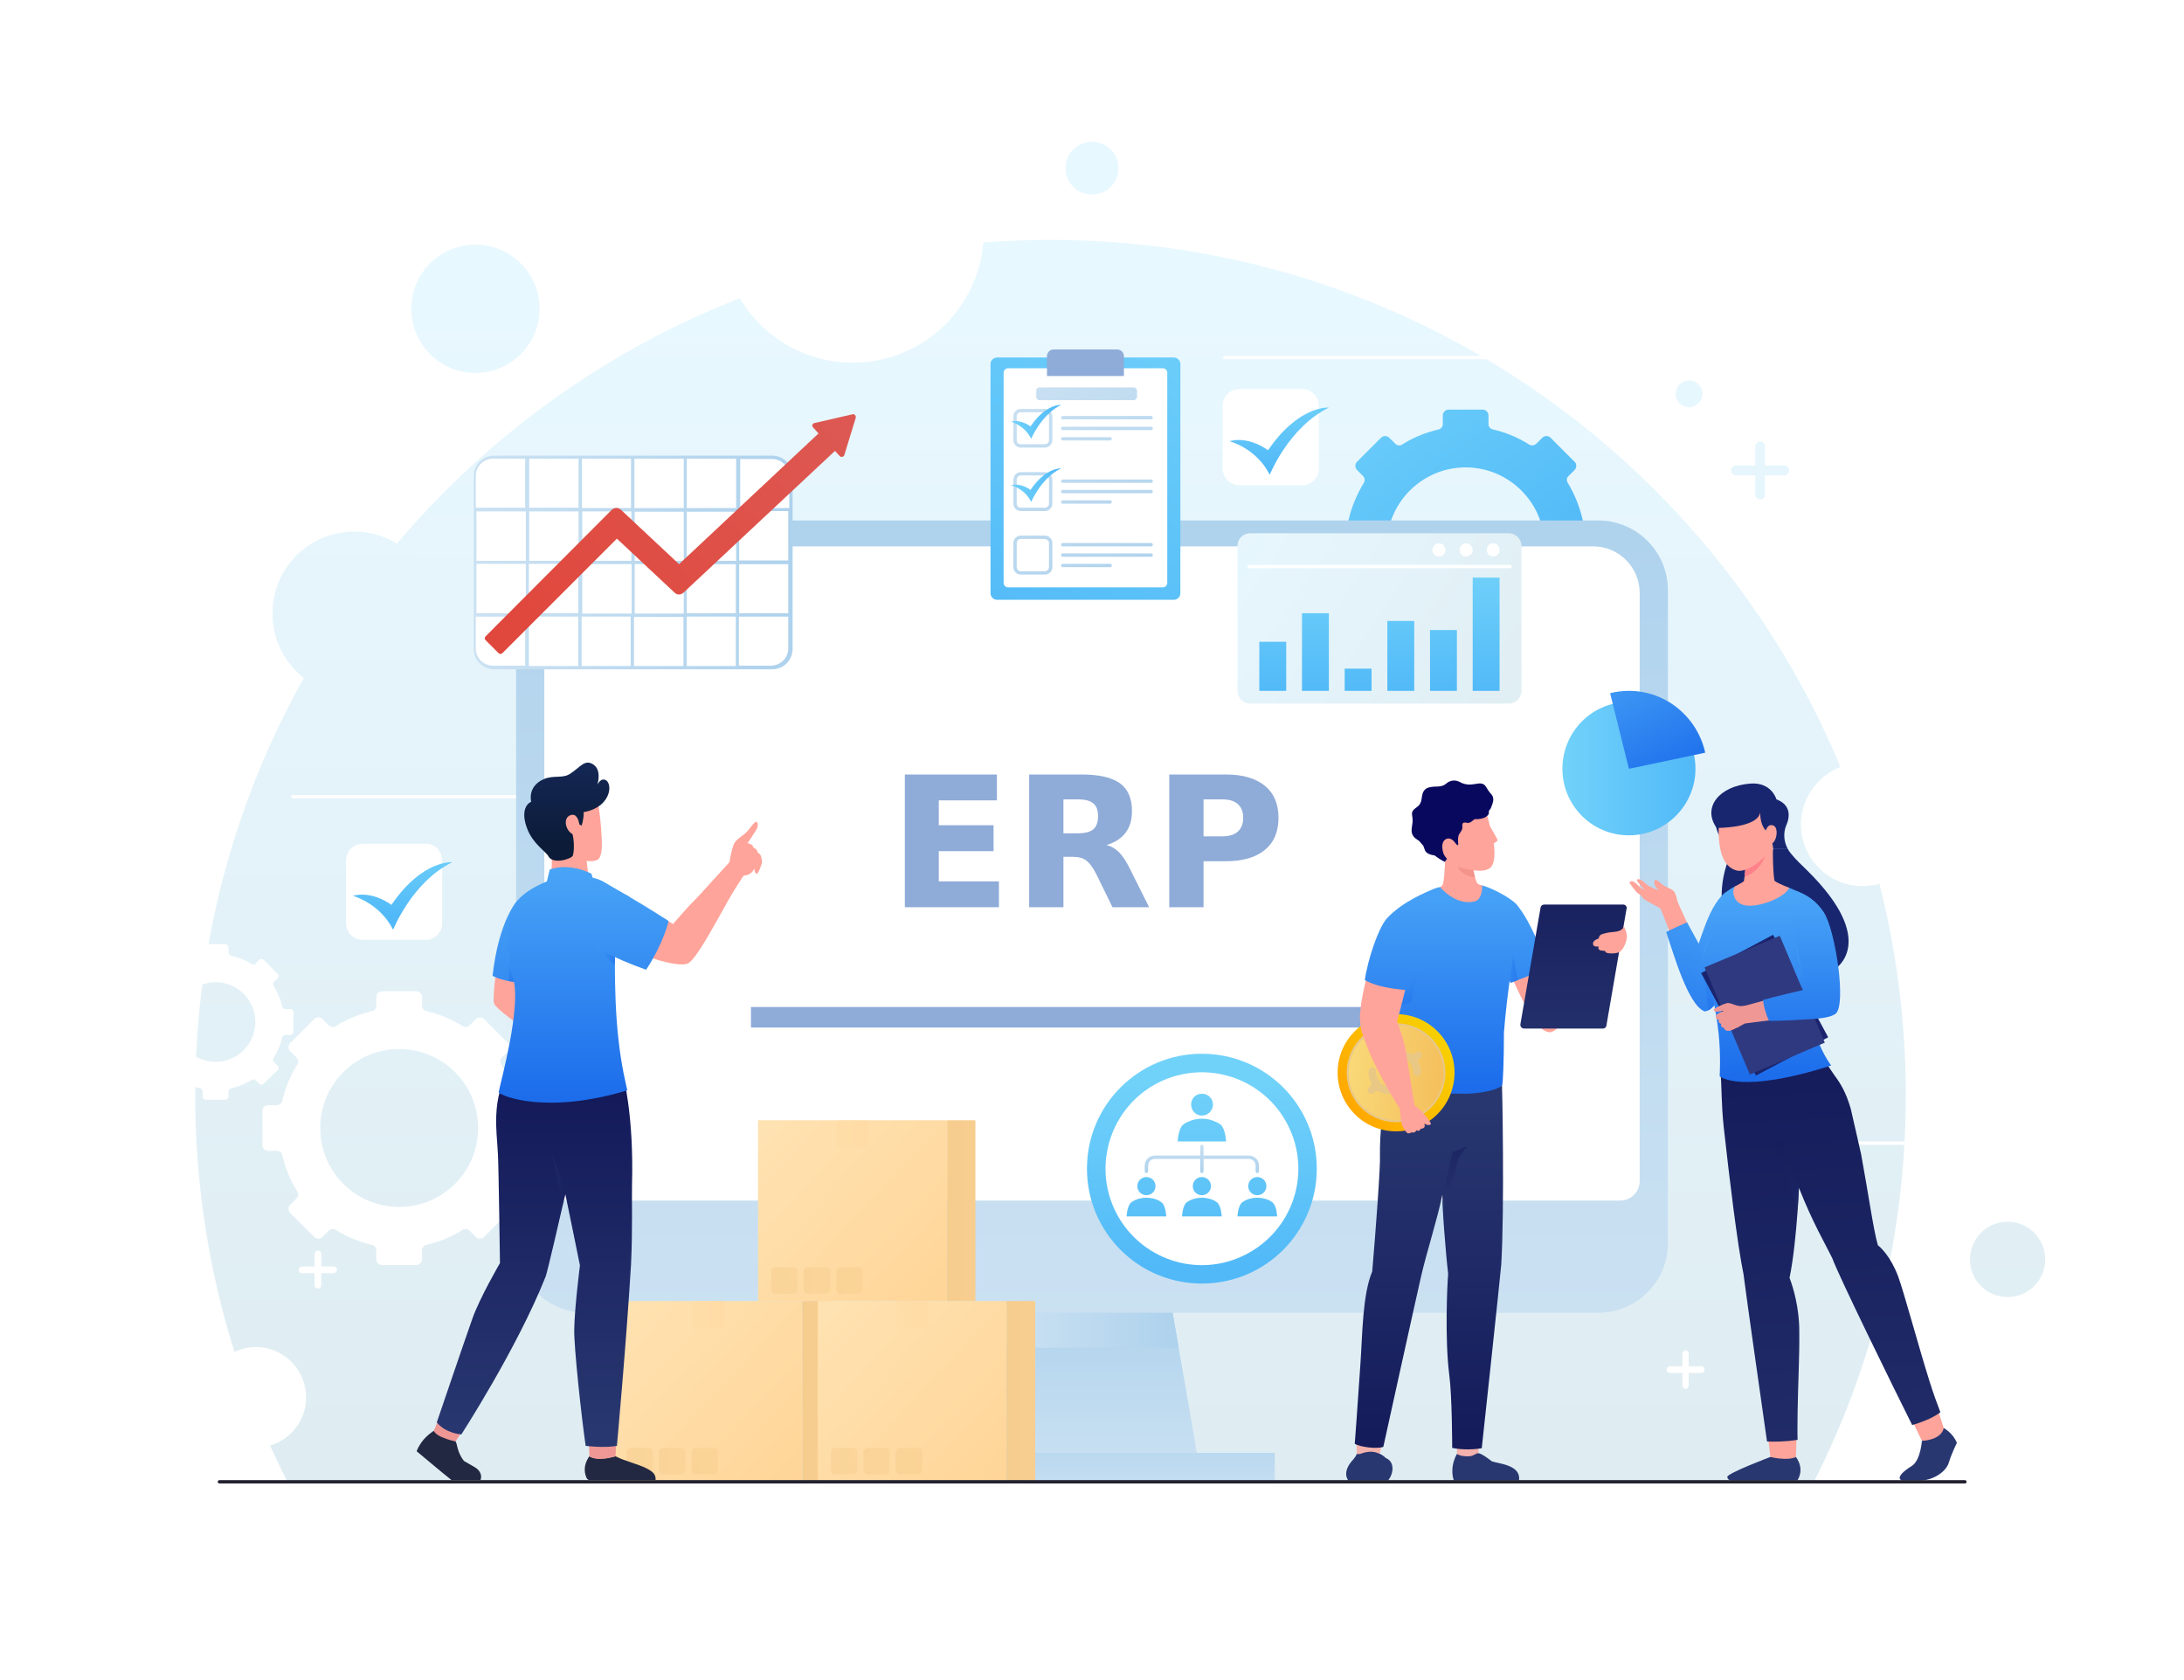<svg version="1.2" xmlns="http://www.w3.org/2000/svg" viewBox="0 0 650 500" width="650" height="500"><defs><linearGradient id="P" gradientUnits="userSpaceOnUse"/><linearGradient id="g1" x2="1" href="#P" gradientTransform="matrix(0,-350.707,483.246,0,312.667,435.722)"><stop stop-color="#dfedf2"/><stop offset="1" stop-color="#e8f8ff"/></linearGradient><linearGradient id="g2" x2="1" href="#P" gradientTransform="matrix(0,-350.707,350.707,0,141.465,435.722)"><stop stop-color="#dfedf2"/><stop offset="1" stop-color="#e8f8ff"/></linearGradient><linearGradient id="g3" x2="1" href="#P" gradientTransform="matrix(0,-350.707,350.707,0,502.692,435.722)"><stop stop-color="#dfedf2"/><stop offset="1" stop-color="#e8f8ff"/></linearGradient><linearGradient id="g4" x2="1" href="#P" gradientTransform="matrix(0,-350.706,350.706,0,325,435.72)"><stop stop-color="#dfedf2"/><stop offset="1" stop-color="#e8f8ff"/></linearGradient><linearGradient id="g5" x2="1" href="#P" gradientTransform="matrix(0,-350.708,350.708,0,597.465,435.722)"><stop stop-color="#dfedf2"/><stop offset="1" stop-color="#e8f8ff"/></linearGradient><linearGradient id="g6" x2="1" href="#P" gradientTransform="matrix(0,-350.707,350.707,0,105.406,435.722)"><stop stop-color="#dfedf2"/><stop offset="1" stop-color="#e8f8ff"/></linearGradient><linearGradient id="g7" x2="1" href="#P" gradientTransform="matrix(0,-350.707,350.707,0,523.851,435.721)"><stop stop-color="#dfedf2"/><stop offset="1" stop-color="#e8f8ff"/></linearGradient><linearGradient id="g8" x2="1" href="#P" gradientTransform="matrix(56.667,76,-75.995,56.663,393.037,104.689)"><stop stop-color="#71d2f9"/><stop offset="1" stop-color="#51b9f8"/></linearGradient><linearGradient id="g9" x2="1" href="#P" gradientTransform="matrix(0,-251.405,365.545,0,325,393.608)"><stop stop-color="#cbe1f2"/><stop offset="1" stop-color="#aed2ed"/></linearGradient><linearGradient id="g10" x2="1" href="#P" gradientTransform="matrix(0,-54.995,71.512,0,324.999,440.061)"><stop stop-color="#cbe1f2"/><stop offset="1" stop-color="#aed2ed"/></linearGradient><linearGradient id="g11" x2="1" href="#P" gradientTransform="matrix(51.68,0,0,10.44,299.159,395.917)"><stop stop-color="#cbe1f2"/><stop offset="1" stop-color="#aed2ed"/></linearGradient><linearGradient id="g12" x2="1" href="#P" gradientTransform="matrix(0,-24.723,313.708,0,325,447.139)"><stop stop-color="#cbe1f2"/><stop offset="1" stop-color="#aed2ed"/></linearGradient><linearGradient id="g13" x2="1" href="#P" gradientTransform="matrix(94.97,0,0,63.647,140.965,167.388)"><stop stop-color="#cbe1f2"/><stop offset="1" stop-color="#aed2ed"/></linearGradient><linearGradient id="g14" x2="1" href="#P" gradientTransform="matrix(-85.245,77.87,-21.375,-23.399,249.14,114.015)"><stop stop-color="#dd5954"/><stop offset="1" stop-color="#e0483d"/></linearGradient><linearGradient id="g15" x2="1" href="#P" gradientTransform="matrix(0,56.171,-56.171,0,357.709,320.888)"><stop stop-color="#71d2f9"/><stop offset="1" stop-color="#51b9f8"/></linearGradient><linearGradient id="g16" x2="1" href="#P" gradientTransform="matrix(0,56.17,-56.17,0,357.709,320.889)"><stop stop-color="#71d2f9"/><stop offset="1" stop-color="#51b9f8"/></linearGradient><linearGradient id="g17" x2="1" href="#P" gradientTransform="matrix(0,56.17,-119.318,0,357.709,320.889)"><stop stop-color="#71d2f9"/><stop offset="1" stop-color="#51b9f8"/></linearGradient><linearGradient id="g18" x2="1" href="#P" gradientTransform="matrix(0,56.171,-56.171,0,341.209,320.888)"><stop stop-color="#71d2f9"/><stop offset="1" stop-color="#51b9f8"/></linearGradient><linearGradient id="g19" x2="1" href="#P" gradientTransform="matrix(0,56.17,-119.292,0,341.209,320.889)"><stop stop-color="#71d2f9"/><stop offset="1" stop-color="#51b9f8"/></linearGradient><linearGradient id="g20" x2="1" href="#P" gradientTransform="matrix(0,56.171,-56.171,0,357.709,320.888)"><stop stop-color="#71d2f9"/><stop offset="1" stop-color="#51b9f8"/></linearGradient><linearGradient id="g21" x2="1" href="#P" gradientTransform="matrix(0,56.17,-119.292,0,357.709,320.889)"><stop stop-color="#71d2f9"/><stop offset="1" stop-color="#51b9f8"/></linearGradient><linearGradient id="g22" x2="1" href="#P" gradientTransform="matrix(0,56.171,-56.171,0,374.209,320.888)"><stop stop-color="#71d2f9"/><stop offset="1" stop-color="#51b9f8"/></linearGradient><linearGradient id="g23" x2="1" href="#P" gradientTransform="matrix(0,56.17,-119.292,0,374.209,320.889)"><stop stop-color="#71d2f9"/><stop offset="1" stop-color="#51b9f8"/></linearGradient><linearGradient id="g24" x2="1" href="#P" gradientTransform="matrix(0,8.594,-34.718,0,357.709,340.138)"><stop stop-color="#cbe1f2"/><stop offset="1" stop-color="#aed2ed"/></linearGradient><linearGradient id="g25" x2="1" href="#P" gradientTransform="matrix(-14.614,-217.795,108.152,-7.257,554.51,516.575)"><stop stop-color="#283770"/><stop offset="1" stop-color="#141a5a"/></linearGradient><linearGradient id="g26" x2="1" href="#P" gradientTransform="matrix(-2.658,-39.612,12.951,-0.869,533.447,376.673)"><stop stop-color="#283770"/><stop offset="1" stop-color="#141a5a"/></linearGradient><linearGradient id="g27" x2="1" href="#P" gradientTransform="matrix(0,54.237,-21.811,0,510.647,266.86)"><stop stop-color="#49a5f7"/><stop offset="1" stop-color="#1c6ceb"/></linearGradient><linearGradient id="g28" x2="1" href="#P" gradientTransform="matrix(-19.829,50.484,-42.844,-16.828,510.832,265.696)"><stop stop-color="#49a5f7"/><stop offset="1" stop-color="#1c6ceb"/></linearGradient><linearGradient id="g29" x2="1" href="#P" gradientTransform="matrix(0,20.75,-7.787,0,510.5,279.524)"><stop stop-color="#49a5f7"/><stop offset="1" stop-color="#1c6ceb"/></linearGradient><linearGradient id="g30" x2="1" href="#P" gradientTransform="matrix(0,54.481,-35.181,0,526.13,266.328)"><stop stop-color="#49a5f7"/><stop offset="1" stop-color="#1c6ceb"/></linearGradient><linearGradient id="g31" x2="1" href="#P" gradientTransform="matrix(0,20.614,-5.894,0,536.924,281.384)"><stop stop-color="#49a5f7"/><stop offset="1" stop-color="#1c6ceb"/></linearGradient><linearGradient id="g32" x2="1" href="#P" gradientTransform="matrix(0,49.846,-29.469,0,536.178,266.146)"><stop stop-color="#49a5f7"/><stop offset="1" stop-color="#1c6ceb"/></linearGradient><linearGradient id="g33" x2="1" href="#P" gradientTransform="matrix(0,103.295,-41.726,0,425.244,329.908)"><stop stop-color="#283770"/><stop offset="1" stop-color="#141a5a"/></linearGradient><linearGradient id="g34" x2="1" href="#P" gradientTransform="matrix(-0.534,-16.374,6.655,-0.217,433.29,358.736)"><stop stop-color="#283770"/><stop offset="1" stop-color="#141a5a"/></linearGradient><linearGradient id="g35" x2="1" href="#P" gradientTransform="matrix(0,61.463,-42.115,0,452.764,262.056)"><stop stop-color="#49a5f7"/><stop offset="1" stop-color="#1c6ceb"/></linearGradient><linearGradient id="g36" x2="1" href="#P" gradientTransform="matrix(6.62,0,0,7.99,445.119,288.47)"><stop stop-color="#49a5f7"/><stop offset="1" stop-color="#1c6ceb"/></linearGradient><linearGradient id="g37" x2="1" href="#P" gradientTransform="matrix(0,61.458,-38.172,0,432.933,262.06)"><stop stop-color="#49a5f7"/><stop offset="1" stop-color="#1c6ceb"/></linearGradient><linearGradient id="g38" x2="1" href="#P" gradientTransform="matrix(7.029,13.832,-19.847,10.086,414.109,285.773)"><stop stop-color="#49a5f7"/><stop offset="1" stop-color="#1c6ceb"/></linearGradient><linearGradient id="g39" x2="1" href="#P" gradientTransform="matrix(-26.127,19.876,-19.876,-26.127,428.647,309.245)"><stop stop-color="#f7cf00"/><stop offset="1" stop-color="#ffa900"/></linearGradient><linearGradient id="g40" x2="1" href="#P" gradientTransform="matrix(40.439,5.494,-5.494,40.44,393.569,316.264)"><stop stop-color="#fae080"/><stop offset="1" stop-color="#f4bb58"/></linearGradient><linearGradient id="g41" x2="1" href="#P" gradientTransform="matrix(0,61.458,-40.017,0,415.826,262.06)"><stop stop-color="#49a5f7"/><stop offset="1" stop-color="#1c6ceb"/></linearGradient><linearGradient id="g42" x2="1" href="#P" gradientTransform="matrix(0,-78.034,66.904,0,468.326,326.57)"><stop stop-color="#283770"/><stop offset="1" stop-color="#141a5a"/></linearGradient><linearGradient id="g43" x2="1" href="#P" gradientTransform="matrix(39.635,0,0,39.635,464.971,228.76)"><stop stop-color="#71d2f9"/><stop offset="1" stop-color="#51b9f8"/></linearGradient><linearGradient id="g44" x2="1" href="#P" gradientTransform="matrix(20.667,40.667,-32.952,16.746,479.485,192.762)"><stop stop-color="#49a5f7"/><stop offset="1" stop-color="#1c6ceb"/></linearGradient><linearGradient id="g45" x2="1" href="#P" gradientTransform="matrix(0,21.054,-31.118,0,119.793,251.389)"><stop stop-color="#71d2f9"/><stop offset="1" stop-color="#51b9f8"/></linearGradient><linearGradient id="g46" x2="1" href="#P" gradientTransform="matrix(0,22.509,-33.269,0,380.671,117.43)"><stop stop-color="#71d2f9"/><stop offset="1" stop-color="#51b9f8"/></linearGradient><linearGradient id="g47" x2="1" href="#P" gradientTransform="matrix(-66.271,116.221,-108.632,-61.943,359.352,78.773)"><stop stop-color="#71d2f9"/><stop offset="1" stop-color="#51b9f8"/></linearGradient><linearGradient id="g48" x2="1" href="#P" gradientTransform="matrix(41.875,58,-57.999,41.874,298.617,115.309)"><stop stop-color="#cbe1f2"/><stop offset="1" stop-color="#aed2ed"/></linearGradient><linearGradient id="g49" x2="1" href="#P" gradientTransform="matrix(41.875,58,-78.972,57.016,314.591,103.776)"><stop stop-color="#cbe1f2"/><stop offset="1" stop-color="#aed2ed"/></linearGradient><linearGradient id="g50" x2="1" href="#P" gradientTransform="matrix(41.875,58,-78.973,57.017,313.113,104.844)"><stop stop-color="#cbe1f2"/><stop offset="1" stop-color="#aed2ed"/></linearGradient><linearGradient id="g51" x2="1" href="#P" gradientTransform="matrix(41.875,58,-77.929,56.264,307.635,108.799)"><stop stop-color="#cbe1f2"/><stop offset="1" stop-color="#aed2ed"/></linearGradient><linearGradient id="g52" x2="1" href="#P" gradientTransform="matrix(41.875,58,-57.998,41.874,289.661,121.776)"><stop stop-color="#cbe1f2"/><stop offset="1" stop-color="#aed2ed"/></linearGradient><linearGradient id="g53" x2="1" href="#P" gradientTransform="matrix(41.875,58,-78.973,57.017,305.635,110.243)"><stop stop-color="#cbe1f2"/><stop offset="1" stop-color="#aed2ed"/></linearGradient><linearGradient id="g54" x2="1" href="#P" gradientTransform="matrix(41.875,58,-78.973,57.017,304.156,111.31)"><stop stop-color="#cbe1f2"/><stop offset="1" stop-color="#aed2ed"/></linearGradient><linearGradient id="g55" x2="1" href="#P" gradientTransform="matrix(41.875,58,-77.929,56.264,298.679,115.265)"><stop stop-color="#cbe1f2"/><stop offset="1" stop-color="#aed2ed"/></linearGradient><linearGradient id="g56" x2="1" href="#P" gradientTransform="matrix(41.875,58,-57.999,41.874,280.704,128.242)"><stop stop-color="#cbe1f2"/><stop offset="1" stop-color="#aed2ed"/></linearGradient><linearGradient id="g57" x2="1" href="#P" gradientTransform="matrix(41.875,58,-78.973,57.017,296.678,116.709)"><stop stop-color="#cbe1f2"/><stop offset="1" stop-color="#aed2ed"/></linearGradient><linearGradient id="g58" x2="1" href="#P" gradientTransform="matrix(41.875,58,-78.972,57.016,295.2,117.777)"><stop stop-color="#cbe1f2"/><stop offset="1" stop-color="#aed2ed"/></linearGradient><linearGradient id="g59" x2="1" href="#P" gradientTransform="matrix(41.875,58,-77.928,56.262,289.722,121.731)"><stop stop-color="#cbe1f2"/><stop offset="1" stop-color="#aed2ed"/></linearGradient><linearGradient id="g60" x2="1" href="#P" gradientTransform="matrix(41.875,58,-75.282,54.352,313.989,104.211)"><stop stop-color="#cbe1f2"/><stop offset="1" stop-color="#aed2ed"/></linearGradient><linearGradient id="g61" x2="1" href="#P" gradientTransform="matrix(14.875,0,0,10.065,300.914,125.536)"><stop stop-color="#71d2f9"/><stop offset="1" stop-color="#51b9f8"/></linearGradient><linearGradient id="g62" x2="1" href="#P" gradientTransform="matrix(14.875,0,0,10.065,300.914,144.408)"><stop stop-color="#71d2f9"/><stop offset="1" stop-color="#51b9f8"/></linearGradient><linearGradient id="g63" x2="1" href="#P" gradientTransform="matrix(57.514,54.08,-54.008,57.437,185.374,390.248)"><stop stop-color="#ffe2b1"/><stop offset="1" stop-color="#ffd496"/></linearGradient><linearGradient id="g64" x2="1" href="#P" gradientTransform="matrix(53.003,0,0,338.621,216.721,414.098)"><stop stop-color="#eec787"/><stop offset="1" stop-color="#ffd496"/></linearGradient><linearGradient id="g65" x2="1" href="#P" gradientTransform="matrix(59.412,0,0,51.277,181.22,391.263)"><stop stop-color="#ffe2b1"/><stop offset="1" stop-color="#ffd496"/></linearGradient><linearGradient id="g66" x2="1" href="#P" gradientTransform="matrix(49.623,0,0,49.623,165.752,434.852)"><stop stop-color="#eec787"/><stop offset="1" stop-color="#ffd496"/></linearGradient><linearGradient id="g67" x2="1" href="#P" gradientTransform="matrix(49.622,0,0,49.622,175.439,434.852)"><stop stop-color="#eec787"/><stop offset="1" stop-color="#ffd496"/></linearGradient><linearGradient id="g68" x2="1" href="#P" gradientTransform="matrix(49.623,0,0,49.623,185.125,434.852)"><stop stop-color="#eec787"/><stop offset="1" stop-color="#ffd496"/></linearGradient><linearGradient id="g69" x2="1" href="#P" gradientTransform="matrix(57.514,54.08,-54.008,57.437,228.39,336.429)"><stop stop-color="#ffe2b1"/><stop offset="1" stop-color="#ffd496"/></linearGradient><linearGradient id="g70" x2="1" href="#P" gradientTransform="matrix(53.003,0,0,338.625,259.737,360.278)"><stop stop-color="#eec787"/><stop offset="1" stop-color="#ffd496"/></linearGradient><linearGradient id="g71" x2="1" href="#P" gradientTransform="matrix(59.412,0,0,51.277,224.236,337.444)"><stop stop-color="#ffe2b1"/><stop offset="1" stop-color="#ffd496"/></linearGradient><linearGradient id="g72" x2="1" href="#P" gradientTransform="matrix(49.622,0,0,49.622,208.768,381.033)"><stop stop-color="#eec787"/><stop offset="1" stop-color="#ffd496"/></linearGradient><linearGradient id="g73" x2="1" href="#P" gradientTransform="matrix(49.623,0,0,49.623,218.455,381.033)"><stop stop-color="#eec787"/><stop offset="1" stop-color="#ffd496"/></linearGradient><linearGradient id="g74" x2="1" href="#P" gradientTransform="matrix(49.622,0,0,49.622,228.142,381.033)"><stop stop-color="#eec787"/><stop offset="1" stop-color="#ffd496"/></linearGradient><linearGradient id="g75" x2="1" href="#P" gradientTransform="matrix(57.514,54.08,-54.008,57.437,246.178,390.248)"><stop stop-color="#ffe2b1"/><stop offset="1" stop-color="#ffd496"/></linearGradient><linearGradient id="g76" x2="1" href="#P" gradientTransform="matrix(53.002,0,0,338.621,277.525,414.098)"><stop stop-color="#eec787"/><stop offset="1" stop-color="#ffd496"/></linearGradient><linearGradient id="g77" x2="1" href="#P" gradientTransform="matrix(59.412,0,0,51.277,242.024,391.263)"><stop stop-color="#ffe2b1"/><stop offset="1" stop-color="#ffd496"/></linearGradient><linearGradient id="g78" x2="1" href="#P" gradientTransform="matrix(49.623,0,0,49.623,226.556,434.852)"><stop stop-color="#eec787"/><stop offset="1" stop-color="#ffd496"/></linearGradient><linearGradient id="g79" x2="1" href="#P" gradientTransform="matrix(49.622,0,0,49.622,236.243,434.852)"><stop stop-color="#eec787"/><stop offset="1" stop-color="#ffd496"/></linearGradient><linearGradient id="g80" x2="1" href="#P" gradientTransform="matrix(49.623,0,0,49.623,245.929,434.852)"><stop stop-color="#eec787"/><stop offset="1" stop-color="#ffd496"/></linearGradient><linearGradient id="g81" x2="1" href="#P" gradientTransform="matrix(0,-99.906,40.373,0,151.902,425.305)"><stop stop-color="#283770"/><stop offset="1" stop-color="#141a5a"/></linearGradient><linearGradient id="g82" x2="1" href="#P" gradientTransform="matrix(5.426,0,0,21.619,163.993,347.814)"><stop stop-color="#283770"/><stop offset="1" stop-color="#141a5a"/></linearGradient><linearGradient id="g83" x2="1" href="#P" gradientTransform="matrix(0,-99.906,23.814,0,174.947,425.305)"><stop stop-color="#283770"/><stop offset="1" stop-color="#141a5a"/></linearGradient><linearGradient id="g84" x2="1" href="#P" gradientTransform="matrix(0,78.809,-241.882,0,169.666,257.412)"><stop stop-color="#49a5f7"/><stop offset="1" stop-color="#1c6ceb"/></linearGradient><linearGradient id="g85" x2="1" href="#P" gradientTransform="matrix(0,67.577,-33.622,0,152.76,262.985)"><stop stop-color="#49a5f7"/><stop offset="1" stop-color="#1c6ceb"/></linearGradient><linearGradient id="g86" x2="1" href="#P" gradientTransform="matrix(1.167,8.5,-6.213,.853,153.912,283.287)"><stop stop-color="#49a5f7"/><stop offset="1" stop-color="#1c6ceb"/></linearGradient><linearGradient id="g87" x2="1" href="#P" gradientTransform="matrix(0,69.117,-40.247,0,168.084,258.454)"><stop stop-color="#49a5f7"/><stop offset="1" stop-color="#1c6ceb"/></linearGradient><linearGradient id="g88" x2="1" href="#P" gradientTransform="matrix(6.18,0,0,6.18,177.025,284.205)"><stop stop-color="#49a5f7"/><stop offset="1" stop-color="#1c6ceb"/></linearGradient><linearGradient id="g89" x2="1" href="#P" gradientTransform="matrix(0,69.097,-79.828,0,184.433,258.389)"><stop stop-color="#49a5f7"/><stop offset="1" stop-color="#1c6ceb"/></linearGradient><linearGradient id="g90" x2="1" href="#P" gradientTransform="matrix(0,28.834,-24.977,0,168.685,222.889)"><stop stop-color="#162959"/><stop offset="1" stop-color="#0b1b38"/></linearGradient><linearGradient id="g91" x2="1" href="#P" gradientTransform="matrix(NaN,NaN,NaN,NaN,NaN,NaN)"><stop stop-color="#49a5f7"/><stop offset="1" stop-color="#1c6ceb"/></linearGradient><linearGradient id="g92" x2="1" href="#P" gradientTransform="matrix(-109.523,-71.825,64.53,-98.4,464.894,219.663)"><stop stop-color="#dfedf2"/><stop offset="1" stop-color="#e8f8ff"/></linearGradient><linearGradient id="g93" x2="1" href="#P" gradientTransform="matrix(0,38.985,-21.288,0,378.769,167.777)"><stop stop-color="#71d2f9"/><stop offset="1" stop-color="#51b9f8"/></linearGradient><linearGradient id="g94" x2="1" href="#P" gradientTransform="matrix(0,38.985,-13.468,0,391.484,167.777)"><stop stop-color="#71d2f9"/><stop offset="1" stop-color="#51b9f8"/></linearGradient><linearGradient id="g95" x2="1" href="#P" gradientTransform="matrix(0,38.986,-46.928,0,404.198,167.776)"><stop stop-color="#71d2f9"/><stop offset="1" stop-color="#51b9f8"/></linearGradient><linearGradient id="g96" x2="1" href="#P" gradientTransform="matrix(0,38.985,-14.963,0,416.913,167.776)"><stop stop-color="#71d2f9"/><stop offset="1" stop-color="#51b9f8"/></linearGradient><linearGradient id="g97" x2="1" href="#P" gradientTransform="matrix(0,38.985,-17.185,0,429.628,167.776)"><stop stop-color="#71d2f9"/><stop offset="1" stop-color="#51b9f8"/></linearGradient><linearGradient id="g98" x2="1" href="#P" gradientTransform="matrix(0,38.985,-9.26,0,442.343,167.777)"><stop stop-color="#71d2f9"/><stop offset="1" stop-color="#51b9f8"/></linearGradient></defs><style>.a{fill:#fff}.b{fill:url(#g1)}.c{fill:url(#g2)}.d{fill:url(#g3)}.e{fill:url(#g4)}.f{fill:url(#g5)}.g{fill:url(#g6)}.h{fill:none;stroke:#fff;stroke-linecap:round;stroke-miterlimit:10}.i{fill:url(#g7)}.j{fill:url(#g8)}.k{fill:url(#g9)}.l{fill:url(#g10)}.m{fill:url(#g11)}.n{fill:url(#g12)}.o{fill:#8fabd8}.p{fill:url(#g13)}.q{fill:url(#g14)}.r{fill:url(#g15)}.s{fill:url(#g16)}.t{fill:url(#g17)}.u{fill:url(#g18)}.v{fill:url(#g19)}.w{fill:url(#g20)}.x{fill:url(#g21)}.y{fill:url(#g22)}.z{fill:url(#g23)}.A{fill:url(#g24)}.B{fill:#ffa49a}.C{fill:#283770}.D{fill:#182670}.E{fill:url(#g25)}.F{opacity:.5;fill:url(#g26)}.G{fill:url(#g27)}.H{fill:url(#g28)}.I{opacity:.5;fill:url(#g29)}.J{fill:url(#g30)}.K{opacity:.5;fill:url(#g31)}.L{fill:#ff8189}.M{fill:#1a246e}.N{fill:#2f397f}.O{fill:#ef9795}.P{fill:url(#g32)}.Q{fill:#d65c61}.R{fill:#f3b2ad}.S{fill:#203647}.T{fill:url(#g33)}.U{opacity:.5;fill:url(#g34)}.V{fill:url(#g35)}.W{opacity:.5;fill:url(#g36)}.X{fill:url(#g37)}.Y{opacity:.5;fill:url(#g38)}.Z{opacity:.3;fill:#d76b66}.a0{fill:#09085f}.a1{fill:url(#g39)}.a2{fill:#e9c886}.a3{fill:url(#g40)}.a4{fill:url(#g41)}.a5{fill:url(#g42)}.a6{fill:url(#g43)}.a7{fill:url(#g44)}.a8{fill:url(#g45)}.a9{fill:url(#g46)}.aa{fill:url(#g47)}.ab{fill:url(#g48)}.ac{fill:url(#g49)}.ad{fill:url(#g50)}.ae{fill:url(#g51)}.af{fill:url(#g52)}.ag{fill:url(#g53)}.ah{fill:url(#g54)}.ai{fill:url(#g55)}.aj{fill:url(#g56)}.ak{fill:url(#g57)}.al{fill:url(#g58)}.am{fill:url(#g59)}.an{fill:url(#g60)}.ao{fill:url(#g61)}.ap{fill:url(#g62)}.aq{fill:url(#g63)}.ar{fill:url(#g64)}.as{opacity:.5;fill:url(#g65)}.at{opacity:.5;fill:url(#g66)}.au{opacity:.5;fill:url(#g67)}.av{opacity:.5;fill:url(#g68)}.aw{fill:url(#g69)}.ax{fill:url(#g70)}.ay{opacity:.5;fill:url(#g71)}.az{opacity:.5;fill:url(#g72)}.aA{opacity:.5;fill:url(#g73)}.aB{opacity:.5;fill:url(#g74)}.aC{fill:url(#g75)}.aD{fill:url(#g76)}.aE{opacity:.5;fill:url(#g77)}.aF{opacity:.5;fill:url(#g78)}.aG{opacity:.5;fill:url(#g79)}.aH{opacity:.5;fill:url(#g80)}.aI{fill:#222842}.aJ{fill:url(#g81)}.aK{opacity:.5;fill:url(#g82)}.aL{fill:url(#g83)}.aM{fill:url(#g84)}.aN{fill:url(#g85)}.aO{opacity:.5;fill:url(#g86)}.aP{fill:url(#g87)}.aQ{opacity:.5;fill:url(#g88)}.aR{fill:url(#g89)}.aS{fill:url(#g90)}.aT{fill:url(#g91)}.aU{fill:url(#g92)}.aV{fill:url(#g93)}.aW{fill:url(#g94)}.aX{fill:url(#g95)}.aY{fill:url(#g96)}.aZ{fill:url(#g97)}.b0{fill:url(#g98)}.b1{fill:none;stroke:#fff;stroke-linecap:round;stroke-linejoin:round}.b2{fill:none;stroke:#232230;stroke-linecap:round;stroke-linejoin:round}</style><path class="a" d="m0 0h650v500h-650z"/><path class="b" d="m312.7 71.4c-140.6 0-254.6 114-254.6 254.6 0 41.3 9.9 80.4 27.4 114.9h454.4c17.5-34.5 27.3-73.6 27.3-114.9 0-140.6-113.9-254.6-254.5-254.6z"/><path class="c" d="m141.5 111c-10.6 0-19.1-8.6-19.1-19.1 0-10.6 8.5-19.1 19.1-19.1 10.5 0 19.1 8.5 19.1 19.1 0 10.5-8.6 19.1-19.1 19.1z"/><path class="d" d="m502.7 121.2c-2.2 0-4-1.8-4-4 0-2.2 1.8-4 4-4 2.2 0 4 1.8 4 4 0 2.2-1.8 4-4 4z"/><path class="e" d="m325 57.9c-4.4 0-7.9-3.5-7.9-7.8 0-4.4 3.5-7.9 7.9-7.9 4.4 0 7.9 3.5 7.9 7.9 0 4.3-3.5 7.8-7.9 7.8z"/><path class="a" d="m443 138.5c-2.2 0-4-1.8-4-4 0-2.2 1.8-4 4-4 2.3 0 4 1.8 4 4 0 2.2-1.7 4-4 4z"/><path class="f" d="m597.5 386c-6.2 0-11.2-5-11.2-11.2 0-6.2 5-11.2 11.2-11.2 6.2 0 11.2 5 11.2 11.2 0 6.2-5 11.2-11.2 11.2z"/><path class="a" d="m569.3 255.9c-5.8 8.3-17.2 10.3-25.5 4.5-8.3-5.9-10.3-17.3-4.4-25.6 5.8-8.3 17.2-10.2 25.5-4.4 8.3 5.8 10.3 17.3 4.4 25.5z"/><path class="a" d="m91.1 415.9c0 8.2-6.7 14.9-14.9 14.9-8.3 0-14.9-6.7-14.9-14.9 0-8.3 6.6-15 14.9-15 8.2 0 14.9 6.7 14.9 15z"/><path class="g" d="m105.4 206.9c-13.5 0-24.3-10.9-24.3-24.3 0-13.5 10.8-24.4 24.3-24.4 13.5 0 24.3 10.9 24.3 24.4 0 13.4-10.8 24.3-24.3 24.3z"/><path class="a" d="m262.7 106.9c-21 4.9-42-8.1-46.9-29.1-5-21 8-42 29-46.9 21-4.9 42 8.1 46.9 29.1 5 21-8 42-29 46.9z"/><path class="h" d="m87.1 237.1h97"/><path class="h" d="m527.2 340.2h97"/><path class="h" d="m364.5 106.4h97.1"/><path class="a" d="m99.3 376.9h-3.7v-3.7c0-0.6-0.4-1-1-1-0.5 0-1 0.4-1 1v3.7h-3.7c-0.5 0-1 0.4-1 1 0 0.5 0.5 1 1 1h3.7v3.7c0 0.5 0.5 0.9 1 0.9 0.6 0 1-0.4 1-0.9v-3.7h3.7c0.5 0 1-0.5 1-1 0-0.6-0.5-1-1-1z"/><path class="i" d="m531 138.5h-5.7v-5.6c0-0.8-0.6-1.5-1.4-1.5-0.9 0-1.5 0.7-1.5 1.5v5.6h-5.7c-0.8 0-1.5 0.7-1.5 1.5 0 0.8 0.7 1.5 1.5 1.5h5.7v5.6c0 0.9 0.6 1.5 1.5 1.5 0.8 0 1.4-0.6 1.4-1.5v-5.6h5.7c0.8 0 1.5-0.7 1.5-1.5 0-0.8-0.7-1.5-1.5-1.5z"/><path class="a" d="m506.3 406.6h-3.7v-3.7c0-0.5-0.4-1-0.9-1-0.6 0-1 0.5-1 1v3.7h-3.7c-0.6 0-1 0.5-1 1 0 0.5 0.4 1 1 1h3.7v3.7c0 0.5 0.4 1 1 1 0.5 0 0.9-0.5 0.9-1v-3.7h3.7c0.6 0 1-0.5 1-1 0-0.5-0.4-1-1-1z"/><path fill-rule="evenodd" class="a" d="m157.8 342.5h-2.6c-0.8 0-1.4 0.5-1.6 1.2-0.9 3.9-2.4 7.6-4.5 10.9-0.4 0.6-0.3 1.5 0.3 2l1.8 1.9c0.7 0.7 0.7 1.8 0 2.5l-7.1 7.1c-0.7 0.7-1.8 0.7-2.5 0l-1.9-1.9c-0.5-0.5-1.4-0.6-2-0.2-3.3 2.1-7 3.6-10.9 4.5-0.7 0.2-1.2 0.8-1.2 1.6v2.6c0 1-0.8 1.8-1.8 1.8h-10c-1 0-1.8-0.8-1.8-1.8v-2.6c0-0.8-0.5-1.4-1.2-1.6-3.9-0.9-7.6-2.4-10.9-4.5-0.6-0.4-1.5-0.3-2 0.2l-1.9 1.9c-0.6 0.7-1.8 0.7-2.5 0l-7.1-7.1c-0.7-0.7-0.7-1.8 0-2.5l1.9-1.9c0.5-0.5 0.6-1.4 0.2-2-2.1-3.3-3.6-7-4.5-10.9-0.2-0.7-0.8-1.2-1.6-1.2h-2.6c-1 0-1.7-0.8-1.7-1.8v-10c0-1 0.7-1.8 1.7-1.8h2.6c0.8 0 1.4-0.5 1.6-1.2 0.9-3.9 2.4-7.6 4.5-10.9 0.4-0.6 0.3-1.5-0.2-2l-1.9-1.9c-0.7-0.6-0.7-1.8 0-2.5l7.1-7.1c0.7-0.7 1.9-0.7 2.5 0l1.9 1.9c0.5 0.5 1.4 0.6 2 0.2 3.3-2.1 7-3.6 10.9-4.5 0.7-0.2 1.2-0.8 1.2-1.6v-2.6c0-1 0.8-1.7 1.8-1.7h10c1 0 1.8 0.7 1.8 1.7v2.6c0 0.8 0.5 1.4 1.2 1.6 3.9 0.9 7.6 2.4 10.9 4.5 0.6 0.4 1.5 0.3 2-0.2l1.9-1.9c0.7-0.7 1.8-0.7 2.5 0l7.1 7.1c0.7 0.7 0.7 1.9 0 2.5l-1.9 1.9c-0.5 0.5-0.6 1.4-0.2 2 2.1 3.3 3.6 7 4.5 10.9 0.2 0.7 0.8 1.2 1.6 1.2h2.6c1 0 1.8 0.8 1.8 1.8v10c0 1-0.8 1.8-1.8 1.8zm-15.5-6.8c0-13-10.5-23.5-23.5-23.5-13 0-23.5 10.5-23.5 23.5 0 13 10.5 23.5 23.5 23.5 13 0 23.5-10.5 23.5-23.5z"/><path fill-rule="evenodd" class="j" d="m475.2 169.4h-2.6c-0.7 0-1.4 0.5-1.6 1.3-0.9 3.9-2.4 7.5-4.4 10.8-0.4 0.7-0.4 1.5 0.2 2.1l1.8 1.8c0.7 0.7 0.7 1.8 0 2.5l-7.1 7.1c-0.7 0.7-1.8 0.7-2.5 0l-1.8-1.8c-0.6-0.6-1.4-0.7-2.1-0.3-3.3 2.1-6.9 3.6-10.8 4.5-0.8 0.2-1.3 0.9-1.3 1.6v2.6c0 1-0.8 1.8-1.7 1.8h-10.1c-1 0-1.8-0.8-1.8-1.8v-2.6c0-0.7-0.5-1.4-1.2-1.6-3.9-0.9-7.6-2.4-10.8-4.5-0.7-0.4-1.6-0.3-2.1 0.3l-1.8 1.8c-0.7 0.7-1.8 0.7-2.5 0l-7.1-7.1c-0.7-0.7-0.7-1.8 0-2.5l1.8-1.8c0.5-0.6 0.6-1.4 0.2-2.1-2-3.3-3.6-6.9-4.5-10.8-0.1-0.8-0.8-1.3-1.6-1.3h-2.5c-1 0-1.8-0.8-1.8-1.8v-10c0-1 0.8-1.8 1.8-1.8h2.5c0.8 0 1.5-0.5 1.6-1.2 0.9-3.9 2.5-7.6 4.5-10.9 0.4-0.6 0.3-1.5-0.2-2l-1.8-1.8c-0.7-0.7-0.7-1.9 0-2.5l7.1-7.1c0.7-0.7 1.8-0.7 2.5 0l1.8 1.8c0.5 0.5 1.4 0.6 2 0.2 3.3-2.1 7-3.6 10.9-4.5 0.7-0.2 1.2-0.8 1.2-1.6v-2.6c0-0.9 0.8-1.7 1.8-1.7h10.1c0.9 0 1.7 0.8 1.7 1.7v2.6c0 0.8 0.5 1.4 1.3 1.6 3.9 0.9 7.5 2.4 10.8 4.5 0.7 0.4 1.5 0.3 2.1-0.2l1.8-1.8c0.7-0.7 1.8-0.7 2.5 0l7.1 7.1c0.7 0.6 0.7 1.8 0 2.5l-1.8 1.8c-0.6 0.5-0.6 1.4-0.2 2 2 3.3 3.5 7 4.4 10.9 0.2 0.7 0.9 1.2 1.6 1.2h2.6c1 0 1.8 0.8 1.8 1.8v10c0 1-0.8 1.8-1.8 1.8zm-15.5-6.8c0-12.9-10.5-23.5-23.5-23.5-13 0-23.5 10.6-23.5 23.5 0 13 10.5 23.5 23.5 23.5 13 0 23.5-10.5 23.5-23.5z"/><path fill-rule="evenodd" class="a" d="m86.3 308h-1.4c-0.5 0-0.8 0.3-0.9 0.7-0.5 2.2-1.4 4.3-2.6 6.2-0.2 0.3-0.2 0.8 0.1 1.1l1.1 1.1c0.4 0.4 0.4 1 0 1.4l-4.1 4c-0.4 0.4-1 0.4-1.4 0l-1-1c-0.3-0.3-0.8-0.4-1.2-0.1-1.9 1.1-3.9 2-6.1 2.5-0.5 0.1-0.8 0.5-0.8 0.9v1.5c0 0.6-0.4 1-1 1h-5.7c-0.5 0-1-0.4-1-1v-1.5c0-0.4-0.3-0.8-0.7-0.9-2.2-0.5-4.3-1.4-6.2-2.5-0.3-0.3-0.8-0.2-1.1 0.1l-1.1 1c-0.4 0.4-1 0.4-1.4 0l-4-4c-0.4-0.4-0.4-1 0-1.4l1-1.1c0.3-0.3 0.4-0.8 0.1-1.1-1.1-1.9-2-4-2.5-6.2-0.1-0.4-0.5-0.7-0.9-0.7h-1.5c-0.5 0-1-0.5-1-1v-5.7c0-0.6 0.5-1 1-1h1.5c0.4 0 0.8-0.3 0.9-0.7 0.5-2.2 1.4-4.3 2.5-6.2 0.3-0.4 0.2-0.9-0.1-1.2l-1-1c-0.4-0.4-0.4-1 0-1.4l4-4.1c0.4-0.4 1-0.4 1.4 0l1.1 1.1c0.3 0.3 0.8 0.3 1.1 0.1 1.9-1.2 4-2 6.2-2.5 0.4-0.1 0.7-0.5 0.7-1v-1.4c0-0.6 0.5-1 1-1h5.7c0.6 0 1 0.4 1 1v1.4c0 0.5 0.3 0.9 0.7 1 2.3 0.5 4.3 1.3 6.2 2.5 0.4 0.2 0.9 0.2 1.2-0.1l1-1.1c0.4-0.4 1-0.4 1.4 0l4.1 4.1c0.4 0.4 0.4 1 0 1.4l-1.1 1c-0.3 0.3-0.3 0.8-0.1 1.2 1.2 1.9 2.1 4 2.6 6.2 0.1 0.4 0.4 0.7 0.9 0.7h1.4c0.6 0 1 0.4 1 1v5.7c0 0.5-0.4 1-1 1zm-10.3-3.9c0-6.5-5.3-11.8-11.8-11.8-6.6 0-11.9 5.3-11.9 11.8 0 6.6 5.3 11.9 11.9 11.9 6.5 0 11.8-5.3 11.8-11.9z"/><path class="k" d="m475.7 390.7h-301.4c-11.4 0-20.7-9.3-20.7-20.7v-194.4c0-11.4 9.3-20.7 20.7-20.7h301.4c11.4 0 20.7 9.3 20.7 20.7v194.4c0 11.4-9.3 20.7-20.7 20.7z"/><path class="a" d="m488 176.5v175c0 3.2-2.6 5.8-5.8 5.8h-314.4c-3.2 0-5.8-2.6-5.8-5.8v-175c0-7.7 6.2-13.9 13.9-13.9h298.2c7.7 0 13.9 6.2 13.9 13.9z"/><path class="l" d="m357.7 441h-65.4l6.9-39.9 1.8-10.4h48l1.8 10.4z"/><path class="m" d="m350.8 401.1h-51.6l1.8-10.4h48z"/><path class="n" d="m270.6 432.4h108.8v8.6h-108.8z"/><path class="o" d="m223.5 299.7h203v6.1h-203z"/><path class="a" d="m229.8 198.7h-82.7c-3.1 0-5.6-2.5-5.6-5.6v-51.4c0-3.1 2.5-5.6 5.6-5.6h82.7c3.1 0 5.6 2.5 5.6 5.6v51.4c0 3.1-2.5 5.6-5.6 5.6z"/><path fill-rule="evenodd" class="p" d="m235.9 141.7v51.4c0 3.4-2.7 6.1-6.1 6.1h-82.7c-3.4 0-6.1-2.7-6.1-6.1v-51.4c0-3.4 2.7-6.1 6.1-6.1h82.7c3.4 0 6.1 2.7 6.1 6.1zm-6.1-5.1h-9.5v14.6h14.6v-9.5c0-2.8-2.3-5.1-5.1-5.1zm-56.5 31.3v14.7h14.7v-14.7zm14.6-1v-14.7h-14.6v14.7zm1 15.7h14.6v-14.7h-14.6zm14.6-15.7v-14.6h-14.6v14.6zm0.9 0h14.7v-14.6h-14.7zm14.7-15.7v-14.7h-14.7v14.7zm-15.6-14.7h-14.7v14.7h14.7zm-15.7 0h-14.6v14.7h14.6zm-15.6 0h-14.7v14.6h14.7zm-14.7 15.7v14.7h14.7v-14.7zm-1 0h-14.7v14.7h14.7zm-14.7 15.6v14.7h14.7v-14.7zm15.6 14.7h14.7v-14.7h-14.7zm0 1v14.7h14.7v-14.7zm15.7 14.7h14.6v-14.7h-14.6zm15.6 0h14.7v-14.6h-14.7zm15.7 0h14.6v-14.7h-14.6zm14.6-15.7v-14.6h-14.6v14.6zm1 0h14.6v-14.6h-14.6zm14.6-15.7v-14.7h-14.6v14.7zm-93-25.2v9.5h14.7v-14.6h-9.5c-2.9 0-5.2 2.3-5.2 5.1zm5.2 56.5h9.5v-14.6h-14.7v9.5c0 2.8 2.3 5.1 5.2 5.1zm87.8-5.1v-9.5h-14.7v14.6h9.5c2.9 0 5.2-2.3 5.2-5.1z"/><path class="q" d="m253.7 123.3l-11.3 2.6c-0.6 0.1-0.9 0.9-0.4 1.3l1.6 1.8-41.5 38.9-17.3-16.2c-0.8-0.7-1.9-0.7-2.7 0l-37.6 37.7c-0.3 0.3-0.3 0.8 0 1.1l3.9 3.9c0.3 0.3 0.8 0.3 1.1 0l34.1-34.1 17.2 16.1c0.7 0.7 1.8 0.7 2.6 0l45.1-42.2 1.4 1.5c0.4 0.5 1.2 0.3 1.4-0.3l3.4-11.1c0.1-0.6-0.4-1.2-1-1z"/><path class="r" d="m357.7 382c-18.9 0-34.2-15.3-34.2-34.2 0-18.9 15.3-34.2 34.2-34.2 18.9 0 34.2 15.3 34.2 34.2 0 18.9-15.3 34.2-34.2 34.2z"/><path class="a" d="m369.4 374c-14.4 6.5-31.4 0-37.9-14.5-6.4-14.4 0-31.4 14.5-37.9 14.5-6.4 31.4 0 37.9 14.5 6.5 14.5 0 31.4-14.5 37.9z"/><path class="s" d="m361 328.7c0 1.8-1.5 3.3-3.3 3.3-1.8 0-3.2-1.5-3.2-3.3 0-1.8 1.4-3.2 3.2-3.2 1.8 0 3.3 1.4 3.3 3.2z"/><path class="t" d="m363.4 334.8c-0.4-0.3-0.9-0.7-1.5-0.9-2.6-1.3-5.8-1.3-8.4 0-0.6 0.2-1.1 0.6-1.5 0.9-1.4 1.5-1.5 4.9-1.5 4.9h7.2 7.2c0 0-0.1-3.4-1.5-4.9z"/><path class="u" d="m343.9 353c0 1.5-1.2 2.7-2.7 2.7-1.5 0-2.7-1.2-2.7-2.7 0-1.5 1.2-2.7 2.7-2.7 1.5 0 2.7 1.2 2.7 2.7z"/><path class="v" d="m345.9 358c-0.3-0.3-0.7-0.5-1.2-0.8-2.2-1-4.8-1-7 0-0.5 0.3-0.9 0.5-1.2 0.8-1.1 1.2-1.2 4-1.2 4h5.9 5.9c0 0-0.1-2.8-1.2-4z"/><path class="w" d="m360.4 353c0 1.5-1.2 2.7-2.7 2.7-1.5 0-2.7-1.2-2.7-2.7 0-1.5 1.2-2.7 2.7-2.7 1.5 0 2.7 1.2 2.7 2.7z"/><path class="x" d="m362.4 358c-0.3-0.3-0.7-0.5-1.2-0.8-2.2-1-4.8-1-7 0-0.5 0.3-0.9 0.5-1.2 0.8-1.1 1.2-1.2 4-1.2 4h5.9 5.9c0 0-0.1-2.8-1.2-4z"/><path class="y" d="m376.9 353c0 1.5-1.2 2.7-2.7 2.7-1.5 0-2.7-1.2-2.7-2.7 0-1.5 1.2-2.7 2.7-2.7 1.5 0 2.7 1.2 2.7 2.7z"/><path class="z" d="m378.9 358c-0.3-0.3-0.7-0.5-1.2-0.8-2.2-1-4.8-1-7 0-0.5 0.3-0.9 0.5-1.2 0.8-1.1 1.2-1.2 4-1.2 4h5.9 5.9c0 0-0.1-2.8-1.2-4z"/><path class="A" d="m371.7 343.9h-13.5v-2.7c0-0.3-0.2-0.5-0.5-0.5-0.3 0-0.5 0.2-0.5 0.5v2.7h-13.5c-1.7 0-3 1.3-3 3v1.7c0 0.3 0.2 0.5 0.5 0.5 0.3 0 0.5-0.2 0.5-0.5v-1.7c0-1.1 0.9-2 2-2h13.5v3.7c0 0.3 0.2 0.5 0.5 0.5 0.3 0 0.5-0.2 0.5-0.5v-3.7h13.5c1.1 0 2 0.9 2 2v1.7c0 0.3 0.2 0.5 0.5 0.5 0.3 0 0.5-0.2 0.5-0.5v-1.7c0-1.7-1.3-3-3-3z"/><path class="B" d="m572 428.8l-3.4-7 8-2.7 1.9 5.9c0 0 0.7 2-0.7 3.2-1.3 1.2-5.8 0.6-5.8 0.6z"/><path class="C" d="m572 428.8c0 0 5.7-0.1 6.5-3.8 0 0 2.7 1.4 3.9 4.4 0 0-1.6 3.2-2.4 5.9-0.8 2.7-4.6 5.2-8.3 5.3h-5.6c0 0-2.9-0.7 3-4.4 2.5-1.7 2.9-7.4 2.9-7.4z"/><path class="D" d="m526.8 265.2l19.3 23.2c0 0 13.4-8.1-8.4-29.5-1.4-1.4-3.2-3-4.7-4.9q-0.6-0.7-1-1.5h-4.3c-0.2 1.9-3 7.1-0.9 12.7z"/><path class="B" d="m526.3 428.5l0.6 5.1c0 0 2.8 1.7 5.1 1.3 2.2-0.3 2.5-1.3 2.5-1.3l0.2-6.1z"/><path class="C" d="m534.5 433.6c0 0-1.3 0.8-4.5 0.5-0.5 0-2.4-0.3-3.1-0.5 0 0-12.7 4.8-12.8 5.9-0.1 1.2 1.6 1.1 1.6 1.1h19.2c0 0 2.4-3.1-0.4-7z"/><path class="E" d="m577.5 420.3c-3.1 2.4-8.4 3.8-8.4 3.8-5.7-11.4-21.8-44.2-23.8-49.7-2-4.1-5.8-10.5-9.9-20.9-0.1 2.1-0.2 4.5-0.4 6.8q0 0.1 0 0.1c-0.5 6.7-1.2 14.1-2.4 19.9 1.1 2.8 2.9 9 2.9 15.7 0.1 7.7-0.4 16.5-0.5 24.2 0 2.1-0.1 6.7 0 8.3-3.5 0.6-7.5 0.6-9.1 0.5-1.7-12-5.9-41.2-7-49.8-1.8-8.7-4.2-28.5-5.9-43.9-0.7-6.5-0.6-12.3-0.9-15.7l20.3-9.2c1.8 2.3 3.1 4.5 4.2 6.5l6.7-0.9c0 0 0.9 1.5 2.8 4.2 1.7 2.3 3.3 4.9 4.7 9.7 0.4 1.6 2.5 11 3.1 13.6 2.1 11.3 3.7 22.8 5 27.1 0.9 0.7 3.8 3.4 6 9.2 1.9 5.2 5.9 20.3 9.4 31.4 1.1 3.5 2.3 6.8 3.2 9.1z"/><path class="F" d="m535.4 353.5c-0.1 2.1-0.2 4.5-0.4 6.8-1.2-5-7.6-21-7.6-21 0.9 0.3 3 0.4 3 0.4 0.7 2.4 5 13.8 5 13.8z"/><path class="D" d="m511.7 240.7c0 0-2.6 4.3 0.4 8.6 0 0 1.5 2.3 2.4 6.3-3.8 9.6-1.3 17.8-1.3 17.8 0 0 6.2-5.3 8.4-6.3 2.3-1.1 0.5-13.9 0.5-13.9 0 0-1.6-7.2-1.8-7.9-0.3-0.7-4.8-6.1-4.8-6.1z"/><path class="B" d="m503.2 276.9c0 0-3.7-7.8-4-8.8 0 0-0.3-1.8-0.9-2.7-0.7-0.9-2.5-1.4-3.1-1.8-0.5-0.5-1.3-1-2.2-1.7-0.3-0.3-0.8 0.2-0.6 1.2 0.2 0.9 1.3 1.8 1.3 1.8 0 0-1-0.2-2.6-1-1.5-0.7-2.2-2.1-3.2-2.2-0.9-0.2-0.8 0.3-0.4 0.9 0.4 0.5 1.3 1.5 1.9 2.2l-1-0.5c0 0-1.5-1.5-2.2-1.9-0.7-0.3-1.2-0.1-1.2 0.3 0.1 0.4 1.7 2.4 2.1 2.8 0.1 0.2 0.6 0.5 1.2 0.9 0.4 0.5 0.8 1 0.9 1.1 0.4 0.4 4.6 2.6 4.9 2.8 0.3 0.2 3.6 9.2 3.6 9.2z"/><path class="G" d="m513.8 265.4c-2 1.3-4.4 4.7-6.5 10.5q0 0 0 0c-1.6 4.3-2.8 8.1-3.8 11.3l3.8 13.8q0.5 0 1.1-0.3c0.7-0.3 1.5-1 2.4-2.3 1.3-1.9 2.6-4.5 3.8-7 1.8-3.7 3.2-7.1 3.2-7.1z"/><path class="H" d="m502.1 274.5c0 0-2.5 1.1-3.6 1.6-2.4 1.1-2.6 1.3-2.6 1.3 2.1 6.1 6.4 21.6 11.4 23.6l1.5-14.2c-2.4-4.5-6.7-12.3-6.7-12.3z"/><path class="I" d="m514.7 288.1l-0.1 3.3c-1.2 2.5-2.5 5.1-3.8 7-0.9 1.3-1.7 2-2.4 2.3-0.1-2.2-2.1-13.6-2.1-15.6 0.1-2.1 3-6.6 3-6.6z"/><path class="J" d="m512.5 266.6c0 0 0.3 3.6-1.8 8.9-2.1 5.1-4.2 7.6-3.2 11.8 1.2 4.4 3.2 12.9 4 20.3 0.7 6.8 0.3 12.7 0.3 12.7 0 0 6 5.5 33.2-3.2 0 0-5.9-7.5-5.8-17.9 0.2-10.5 3.6-14.1 3.6-18.3 0-2.6 0.8-7.2-1.5-10.9-1.6-2.5-3.9-3.7-8.8-5.8-3.2-0.2-11.3-1.1-16.1-0.4-1.2 0.5-3.4 2.1-3.9 2.8z"/><path class="K" d="m534.6 281l1.7 16 2.9-1.4z"/><path class="B" d="m532.5 264.2c-1 2.7-9 6.1-13.3 5.2-3.8-0.9-3.7-4.8-2.8-5.6 0.9-0.5 2-1.1 2.6-1.5q0.1-0.4 0.2-1.3c0.2-1.4 0.3-3.5 0.3-5.1 0-1.4 0-2.5 0-2.5l3.1-5.2c0 0 6-3 5.4 0-0.7 3.9-0.2 13.7 0.2 14 1.3 0.9 4.3 2 4.3 2z"/><path class="L" d="m525.4 254.7c0 0-1.6 4.7-6.2 6.3 0.2-1.4 0.3-3.5 0.3-5.1z"/><path class="B" d="m526.9 252.9q-0.4 0.6-1 1.3 0 0 0 0c-2.7 3.2-6.8 5.4-8.9 4.9-3-0.7-4.5-3.5-5.1-6.9-1.1-6 0.4-13.6 0.4-13.6 2.4-8.2 17.3-3 17.9 2.9 0.6 5.9-3.3 11.4-3.3 11.4z"/><path class="D" d="m531.6 245.7c1.2-2.7 1.4-6.2-2.9-7.8 0 0-1.4-5.2-7.8-4.7-9.1 0.7-14.4 7-10 13.2 0 0 12.3 0.1 13-4.7 0 0-0.4 4.4 2.7 6.4 0 0 1 2.4 1.1 4.4h4.3c-1.1-2.1-1.3-4.6-0.4-6.8z"/><path class="M" d="m506.3 289.6l21.4-11.4 16.4 30.5-21.5 11.4z"/><path class="N" d="m507.3 287.9l22.4-9.4 13.4 31.8-22.3 9.5z"/><path class="O" d="m527.7 297l-7.9 2.2c-0.5 0.1-1.6 0.3-2.2 0.2-0.9-0.1-2.3-0.8-3.1-0.9-0.6-0.1-2.1 0.6-3.2 1.1-0.6 0.4-1.2 0.6-1.2 0.7-0.3 0.3 0.3 0.9 0.9 0.8 0.4 0 1.2-0.2 1.9-0.3h0.2c-0.9 0.4-2.1 0.9-2.2 1.2 0 0-0.3 0.3-0.2 0.8 0 0.3 0.3 0.6 0.8 0.7 0 0.1 0 0.3 0 0.5 0 0.3 0.3 0.6 0.8 0.7q-0.1 0.2-0.1 0.5c0.1 0.3 0.3 0.6 0.9 0.7q0 0 0 0c0 0.4 0.5 1 1.5 0.9 0.7-0.1 1.7-0.6 2.2-0.9q0.1 0 0.2 0c0.7-0.4 1.7-1 2.3-1.3l10.1-1.3z"/><path class="P" d="m546.3 301.7c-1.3 1-4.1 1.4-7.2 1.6-3.4 0.2-9.6 0.6-12.6 0.5-1.2-2.6-1.6-4.6-1.8-6.2 2.6-0.8 12.9-3.2 12.9-3.2 0 0-3-13.6-3.8-17-1.2-5.6 0.3-9.8 0.7-12.3 2.9 1.1 5.9 2.7 8.3 6.4 3.5 5.4 6.8 27.7 3.5 30.2z"/><path class="Q" d=""/><path class="B" d="m525.4 247.5c0 0 0.7-2.8 2.6-1.7 1.4 0.8 0.8 5.3-1.3 5.5"/><path class="R" d="m410 435.2l1.4-5.7c-2.4 0.4-6.1-0.7-7.7-0.9l0.2 6.6c0 0 2.9 1.8 6.1 0z"/><path class="S" d="m443.8 322.1q0 0 0 0 0 0 0 0z"/><path class="R" d="m439.9 435.2l0.2-4.3c-2.3 0.4-5 0.2-6.5 0l0.1 4.3c0 0 2.9 1.8 6.2 0z"/><path class="T" d="m403.2 429.7c1.6 0.9 6.3 1.6 8.5 0.9 0 0 10-45.4 11.3-51 1.7-7.3 4.6-16.1 6.3-24.1 0 4.2 0.4 9.5 0.8 14.1q0 0 0 0c0.4 5.3 0.9 9.5 0.9 9.5-0.3 3.3-1 19.5 0.3 29.8 0.9 6.6 0.9 22 0.9 22 1.8 0.4 5.3 0.7 8.8 0.1 0 0 5.5-50.8 5.8-54.7 1-16.6 0.3-53.4 0.2-54.2 0 0.3-1.9 2-7.8 1.6-8.1-0.4-23.3-1.6-23.3-1.6-4.5 2.5-5.3 15.5-5.2 21.7 0.2 3-1.3 23-2.3 34.6-2.9 6.9-2.9 18.7-3.5 27.3-0.9 13.6-1.7 24-1.7 24z"/><path class="C" d="m444 434.9c0 0-3-2.4-4-2.4-0.7 0-1.1 0.5-1.8 0.7-0.5 0.2-1 0.2-1.1 0.2-2.5 0.1-3.5-0.7-3.5-0.7-2.4 4.4-0.9 7.9-0.9 7.9h19.4c0.6-4.6-5.7-4.9-8.1-5.7z"/><path class="C" d="m412.4 433.9c0 0-0.7-0.9-2.2-1.4-1.2-0.5-2.8-0.8-5.4 0.2-0.6 0.1-1 0-1 0-0.2 0.6-0.6 1.1-1 1.6-3.7 3.9-1.5 6.3-1.5 6.3h11.8c1.7-2 2.1-5.6-0.7-6.7z"/><path class="U" d="m429.3 355.5c0 1.6 0.1 3.4 0.2 5.2l4.7-16.2c1.2-1.9 2.3-3.2 2.4-3.3l-4.3 1.7c-0.7 3.6-3 12.6-3 12.6z"/><path class="B" d="m450 291c2.5-1 5.7-2.4 9.9-5 0.7 1.5 2.6 6.3 3.2 7.6 6.1-6.5 13.6-14.5 13.6-14.5 0 0 5 2.9 4.2 3.7-0.8 0.8-15.5 24.4-19.6 24.4-3.4 0-6.8-6.3-11.3-16.2z"/><path class="V" d="m460.8 287.1c-3 2.1-6.5 3.7-9.1 4.6q-1.2 0.5-2.1 0.8-0.5-1-1-1.9c-1.2-2.2-2.8-2.3-3.5-2.2-0.2 0.1-0.4 0.1-0.4 0.1l6.4-19.6c0 0 2.6 2.6 5.8 9.7 1.1 2.2 2.6 5.3 3.9 8.5z"/><path class="W" d="m451.7 291.7q-1.2 0.5-2.1 0.8-0.5-1-1-1.9c-1.2-2.2-2.8-2.3-3.5-2.2l0.6-2.2 4.7-1.7z"/><path class="X" d="m451.1 268.9c-1.7-1.7-6.9-4.6-10-5.4-1.3 0-1.3-0.2-3.1-0.2-2.4 0.1-5.3 0.2-9.4 0.7-4.6 0.7-12.1 7.3-13 9.1-2.2 5 0.6 21.6-0.4 37.5-2.2 7.8-1.5 12.7-1.3 13 1.6 1.8 17.2 1.9 22.3 1.9 4.4 0 10.5-1.3 10.9-2.7 0.2-0.9 0.5-6.6 0.5-15.6 0.9-11.4 3.1-25.6 3.8-27.4 0.8-2.4 1.5-8.9-0.3-10.9z"/><path class="Y" d="m422.2 286.2l-2.1 12-6.2 2.5z"/><path class="B" d="m428.6 264c0 0 4.5 5.6 10.2 4.3 2.6-0.6 2.3-4.8 2.3-4.8 0 0-1.2-0.1-1.6-0.9-0.1-0.2-0.3-0.8-0.5-1.5-0.4-1.5-0.8-3.6-0.8-3.6l-1.9-0.7-6.2-2.3c0 0 0 5.7-0.6 8.4-0.2 0.9-0.9 1.1-0.9 1.1z"/><path class="Z" d="m433.5 256.9c0 0 0.4 3.6 5.5 4.2-0.3-1.5-0.8-3.6-0.8-3.6l-1.9-0.7z"/><path class="B" d="m436.3 240.1c1 0.3 4.6-1.5 5.3-0.4 0.7 1 2.3 8.2 2.7 9.7 0.2 0.9 1.3 6.9-0.7 8.8-2.2 2-8.3 0.2-9 0-1.9-0.6-5.3-2.5-5.8-4.2l-0.3-10.5z"/><path class="B" d="m443.4 245.8c0 0 2 3.5 2.3 4.1 0.2 0.6-2 1.5-2 1.5"/><path class="a0" d="m444.2 236.9c-0.2-0.5-0.7-0.8-1-1.3-0.6-0.7-0.9-1.8-1.7-2.2-0.9-0.5-2-0.1-3 0-1.2 0.2-2.4 0.1-3.5-0.4-0.4-0.2-0.7-0.4-1.1-0.5-1-0.4-2.2-0.2-3.1 0.4-0.2 0.2-0.5 0.4-0.8 0.6-0.9 0.6-2 0.6-3.1 0.6-1.1 0.1-2.3 0.2-3 1.1-1 1.2-0.5 3-1.4 4.2-0.6 0.9-1.9 1.3-2.2 2.3-0.2 0.7 0.1 1.3 0.1 2 0.2 1.7-0.8 3.5 0.1 4.9 0.4 0.8 1.2 1.2 1.9 1.7q0.6 0.7 1.2 1.4c0.2 0.4 0.3 0.9 0.5 1.4 0.5 1 1.7 1.3 2.9 1.5q1.4 1.1 3 1.9l0.7-1c0 0-2.1-3.1-0.8-5.1 1.3-1.8 2.8 0.2 3.8 1.1 0.1 0.1 0.3 0 0.3-0.2 0-0.8-0.2-1.4 0.1-2.7 0.4-0.8 1-1.4 1.1-2 0.1-0.3 0-0.6 0-0.8 0-0.3 0-0.7 0.3-0.9 0.1-0.1 0.4-0.1 0.7-0.1 0.2 0.1 0.5 0.1 0.7 0.1 0.7 0 1.2-0.5 1.7-0.9q0.2-0.2 0.4-0.2 0.2-0.1 0.4 0c0.9 0 1.9-0.2 2.7-0.6 0.4-0.3 0.9-0.6 1-1.1 0-0.3 0-0.6 0.1-0.9q0 0 0-0.1 0.1 0 0.2-0.1c0.2-0.3 0.4-0.6 0.5-1 0.4-1 0.8-2.1 0.3-3.1z"/><path class="a1" d="m415.5 336.7c-9.6 0-17.4-7.8-17.4-17.5 0-9.6 7.8-17.4 17.4-17.4 9.6 0 17.4 7.8 17.4 17.4 0 9.7-7.8 17.5-17.4 17.5z"/><path class="a2" d="m424.4 331c-6.5 4.9-15.7 3.6-20.6-2.8-4.9-6.5-3.7-15.8 2.8-20.7 6.5-4.9 15.7-3.6 20.6 2.8 4.9 6.5 3.7 15.7-2.8 20.7z"/><path class="a3" d="m424.1 330.5c-6.3 4.7-15.1 3.5-19.8-2.7-4.8-6.2-3.5-15.1 2.7-19.8 6.2-4.7 15-3.5 19.7 2.7 4.8 6.2 3.6 15.1-2.6 19.8z"/><path class="a2" d="m422.9 318.6v-0.3q-0.2-1-0.7-2c-0.2-0.4-0.1-1 0.3-1.3l0.3-0.2c0.4-0.3 0.5-1 0.2-1.4-0.4-0.5-1-0.6-1.5-0.2l-0.4 0.3c-0.4 0.3-0.8 0.3-1.2 0.1-1.5-1-3.3-1-4.7 0-1.9 1.5-1.6 3.7-1 5.8 0.5 1.8 0.3 2.8-0.5 3.4-0.9 0.7-2.1 0.4-3-0.7-0.7-0.9-1.1-2-1.2-3.1v-0.4c0 0-0.2-1.3-1.4-0.9-0.9 0.3-0.8 1.6-0.8 1.6v0.2c0 0.8 0.3 1.7 0.8 2.6 0.2 0.5 0.1 1-0.3 1.3l-0.3 0.2c-0.5 0.4-0.6 1-0.2 1.5 0.4 0.5 1 0.6 1.5 0.2l0.5-0.4c0.3-0.2 0.8-0.3 1.2 0 1.6 1 3.5 1 4.9-0.1 1.7-1.2 2.1-3 1.3-5.7-0.5-2.2-0.5-3 0.3-3.5 0.6-0.5 1.6-0.6 2.6 0.6 0.9 1.2 1 2.2 1.1 2.7v0.4c0 0 0.2 1.3 1.5 0.9 0.8-0.3 0.7-1.6 0.7-1.6z"/><path class="B" d="m425.8 334.2c-0.1-0.3-1.5-2.2-1.8-2.5-0.7-0.9-3-2.8-3-2.8l-2.8-17.3c-0.8-3.5-2.4-7.6-2.4-7.6 0 0 2.2-8 3.8-15.3-7.1-2.2-7.8-8.1-9.8-9.2-1.2 5.5-4.4 14.4-4.9 21.2q-0.3 1.6-0.1 3.2c0.1 1.7 0.4 3.2 0.9 4.3 1.4 4.5 3.7 9.2 6.1 13.6 3.3 6 4.8 8.1 4.8 8.1 0 0 0.3 4.3 0.8 5.2 0.5 0.9 1.1 2.1 1.7 2.2 0.7 0 0.9-0.3 0.9-0.3 0 0 0.4 0.1 0.9 0 0.4 0 0.6-0.6 0.6-0.6 0 0 0.5 0.2 0.9 0.1 0.3-0.2 0.4-0.6 0.4-0.6 0 0 0.9 0.1 1.2-0.6 0.2-0.3-0.4-1.4-0.4-1.4 0 0 0.4 0.8 1.3 0.9 0.9 0.1 1-0.2 0.9-0.6z"/><path class="a4" d="m423.7 280.5l1.8-15.4c0 0-8.2 3.1-12.9 8.4-2.3 2.7-5.5 11.8-6.4 18.2 1.9 1 5 2.4 13 3 1.4-4.2 4.1-11.1 4.5-14.2z"/><path class="B" d="m433.1 250.9c0 0 0.3 0.4 0.4 1.9 0.1 1.4 0 3.4-0.9 3.7-0.8 0.2-2.4-1-3-2.5-0.4-1.3-0.8-3.5 0.8-4.3 1.6-0.7 2.7 1.2 2.7 1.2z"/><path class="a5" d="m453.6 306.1h23.5c0.5 0 1-0.4 1-0.9l6-34.8c0.2-0.6-0.4-1.2-1-1.2h-23.5c-0.6 0-1 0.4-1.1 0.9l-6 34.7c-0.1 0.7 0.4 1.3 1.1 1.3z"/><path class="B" d="m483.3 275.7c0 0 0.9 1.6 0.9 3 0 1.4-1.1 4.1-2.2 4.6-1 0.6-3.2 0.5-3.7 0.3-0.5-0.1-0.6-0.6-0.6-0.6 0 0-1.3-0.1-1.5-0.2-0.8-0.4-0.4-1.1-0.4-1.1 0 0-1 0.1-1.4-0.2-0.3-0.2-0.5-1 0.1-1.5 0.4-0.4 1.3-0.7 1.3-0.7 0 0 0-0.6 0.6-1.1 0.3-0.2 1.9-0.7 3.4-0.8 1.1-0.1 3-0.2 3.5-1.7z"/><path class="a6" d="m484.8 248.6c-11 0-19.8-8.9-19.8-19.8 0-11 8.8-19.9 19.8-19.9 10.9 0 19.8 8.9 19.8 19.9 0 10.9-8.9 19.8-19.8 19.8z"/><path class="a7" d="m507.5 224l-22.7 4.8-5.6-22.5q2.7-0.7 5.6-0.7c11.1 0 20.4 7.9 22.7 18.4z"/><path class="a" d="m126.7 279.7h-18.8c-2.7 0-4.9-2.2-4.9-4.9v-18.7c0-2.8 2.2-5 5-5h18.7c2.7 0 4.9 2.2 4.9 5v18.7c0 2.7-2.2 4.9-4.9 4.9z"/><path class="a8" d="m105 266.6c0 0 8 2.1 12 10.1 0 0 5.6-14.2 17.6-20.1 0 0-8.9-0.8-18.1 12.7 0 0-5.5-4.3-11.5-2.7z"/><path class="a" d="m387.5 144.4h-18.7c-2.7 0-4.9-2.2-4.9-5v-18.7c0-2.7 2.2-4.9 4.9-4.9h18.7c2.8 0 5 2.2 5 4.9v18.7c0 2.8-2.2 5-5 5z"/><path class="a9" d="m365.9 131.3c0 0 8 2 12 10 0 0 5.6-14.1 17.6-20 0 0-8.9-0.8-18.1 12.7 0 0-5.5-4.3-11.5-2.7z"/><path class="aa" d="m349.4 178.5h-52.7c-1 0-1.9-0.9-1.9-1.9v-68.3c0-1 0.9-1.9 1.9-1.9h52.7c1 0 1.9 0.9 1.9 1.9v68.3c0 1-0.9 1.9-1.9 1.9z"/><path class="a" d="m346.1 174.8h-46.1c-0.7 0-1.3-0.6-1.3-1.3v-62.6c0-0.7 0.6-1.3 1.3-1.3h46.1c0.7 0 1.3 0.6 1.3 1.3v62.6c0 0.7-0.6 1.3-1.3 1.3z"/><path class="o" d="m334.5 111.9h-22.9v-5.9c0-1.1 0.9-2 2-2h18.9c1.1 0 2 0.9 2 2 0 0 0 5.9 0 5.9z"/><path fill-rule="evenodd" class="ab" d="m311 133.2h-7.2c-1.2 0-2.2-1-2.2-2.2v-7.1c0-1.2 1-2.2 2.2-2.2h7.2c1.2 0 2.2 1 2.2 2.2v7.1c0 1.2-1 2.2-2.2 2.2zm-7.2-10.5c-0.7 0-1.2 0.5-1.2 1.2v7.1c0 0.7 0.5 1.2 1.2 1.2h7.2c0.6 0 1.2-0.5 1.2-1.2v-7.1c0-0.7-0.6-1.2-1.2-1.2z"/><path class="ac" d="m342.6 124.8h-26.3c-0.3 0-0.5-0.2-0.5-0.5 0-0.2 0.2-0.5 0.5-0.5h26.3c0.3 0 0.5 0.3 0.5 0.5 0 0.3-0.2 0.5-0.5 0.5z"/><path class="ad" d="m342.6 128h-26.3c-0.3 0-0.5-0.3-0.5-0.5 0-0.3 0.2-0.5 0.5-0.5h26.3c0.3 0 0.5 0.2 0.5 0.5 0 0.2-0.2 0.5-0.5 0.5z"/><path class="ae" d="m330.4 131.1h-14.1c-0.3 0-0.5-0.3-0.5-0.5 0-0.3 0.2-0.5 0.5-0.5h14.1c0.3 0 0.5 0.2 0.5 0.5 0 0.2-0.2 0.5-0.5 0.5z"/><path fill-rule="evenodd" class="af" d="m311 152.1h-7.2c-1.2 0-2.2-1-2.2-2.2v-7.1c0-1.3 1-2.3 2.2-2.3h7.2c1.2 0 2.2 1 2.2 2.3v7.1c0 1.2-1 2.2-2.2 2.2zm-7.2-10.6c-0.7 0-1.2 0.6-1.2 1.3v7.1c0 0.7 0.5 1.2 1.2 1.2h7.2c0.6 0 1.2-0.5 1.2-1.2v-7.1c0-0.7-0.6-1.3-1.2-1.3z"/><path class="ag" d="m342.6 143.7h-26.3c-0.3 0-0.5-0.2-0.5-0.5 0-0.3 0.2-0.5 0.5-0.5h26.3c0.3 0 0.5 0.2 0.5 0.5 0 0.3-0.2 0.5-0.5 0.5z"/><path class="ah" d="m342.6 146.8h-26.3c-0.3 0-0.5-0.2-0.5-0.5 0-0.3 0.2-0.5 0.5-0.5h26.3c0.3 0 0.5 0.2 0.5 0.5 0 0.3-0.2 0.5-0.5 0.5z"/><path class="ai" d="m330.4 149.9h-14.1c-0.3 0-0.5-0.2-0.5-0.5 0-0.2 0.2-0.5 0.5-0.5h14.1c0.3 0 0.5 0.3 0.5 0.5 0 0.3-0.2 0.5-0.5 0.5z"/><path fill-rule="evenodd" class="aj" d="m311 171h-7.2c-1.2 0-2.2-1-2.2-2.2v-7.2c0-1.2 1-2.2 2.2-2.2h7.2c1.2 0 2.2 1 2.2 2.2v7.2c0 1.2-1 2.2-2.2 2.2zm-7.2-10.6c-0.7 0-1.2 0.6-1.2 1.2v7.2c0 0.6 0.5 1.2 1.2 1.2h7.2c0.6 0 1.2-0.6 1.2-1.2v-7.2c0-0.6-0.6-1.2-1.2-1.2z"/><path class="ak" d="m342.6 162.6h-26.3c-0.3 0-0.5-0.2-0.5-0.5 0-0.3 0.2-0.5 0.5-0.5h26.3c0.3 0 0.5 0.2 0.5 0.5 0 0.3-0.2 0.5-0.5 0.5z"/><path class="al" d="m342.6 165.7h-26.3c-0.3 0-0.5-0.2-0.5-0.5 0-0.3 0.2-0.5 0.5-0.5h26.3c0.3 0 0.5 0.2 0.5 0.5 0 0.3-0.2 0.5-0.5 0.5z"/><path class="am" d="m330.4 168.8h-14.1c-0.3 0-0.5-0.2-0.5-0.5 0-0.3 0.2-0.5 0.5-0.5h14.1c0.3 0 0.5 0.2 0.5 0.5 0 0.3-0.2 0.5-0.5 0.5z"/><path class="an" d="m337.4 119.1h-28.1c-0.5 0-0.9-0.5-0.9-1v-1.9c0-0.5 0.4-0.9 0.9-0.9h28.1c0.5 0 1 0.4 1 0.9v1.9c0 0.5-0.5 1-1 1z"/><path class="ao" d="m300.9 125.5c0 0 4.1 1.1 6 5.1 0 0 2.9-7.1 8.9-10.1 0 0-4.5-0.4-9.1 6.4 0 0-2.8-2.2-5.8-1.4z"/><path class="ap" d="m300.9 144.4c0 0 4.1 1 6 5 0 0 2.9-7.1 8.9-10 0 0-4.5-0.4-9.1 6.4 0 0-2.8-2.2-5.8-1.4z"/><path class="aq" d="m182.6 387.2h56.2v53.8h-56.2z"/><path class="ar" d="m238.8 441h8.5v-53.8h-8.5z"/><path class="as" d="m206 387.2h9.5v8.1h-9.5z"/><path class="at" d="m193.1 438.8h-5.4c-0.7 0-1.2-0.6-1.2-1.2v-5.5c0-0.6 0.5-1.2 1.2-1.2h5.4c0.7 0 1.2 0.6 1.2 1.2v5.5c0 0.6-0.5 1.2-1.2 1.2z"/><path class="au" d="m202.8 438.8h-5.4c-0.7 0-1.3-0.6-1.3-1.2v-5.5c0-0.6 0.6-1.2 1.3-1.2h5.4c0.7 0 1.2 0.6 1.2 1.2v5.5c0 0.6-0.5 1.2-1.2 1.2z"/><path class="av" d="m212.5 438.8h-5.4c-0.7 0-1.3-0.6-1.3-1.2v-5.5c0-0.6 0.6-1.2 1.3-1.2h5.4c0.7 0 1.2 0.6 1.2 1.2v5.5c0 0.6-0.5 1.2-1.2 1.2z"/><path class="aw" d="m225.6 333.4h56.3v53.8h-56.3z"/><path class="ax" d="m281.9 387.2h8.4v-53.8h-8.4z"/><path class="ay" d="m249 333.4h9.5v8.1h-9.5z"/><path class="az" d="m236.1 385h-5.4c-0.7 0-1.2-0.6-1.2-1.2v-5.5c0-0.7 0.5-1.2 1.2-1.2h5.4c0.7 0 1.3 0.5 1.3 1.2v5.5c0 0.6-0.6 1.2-1.3 1.2z"/><path class="aA" d="m245.8 385h-5.4c-0.7 0-1.2-0.6-1.2-1.2v-5.5c0-0.7 0.5-1.2 1.2-1.2h5.4c0.7 0 1.3 0.5 1.3 1.2v5.5c0 0.6-0.6 1.2-1.3 1.2z"/><path class="aB" d="m255.5 385h-5.4c-0.7 0-1.2-0.6-1.2-1.2v-5.5c0-0.7 0.5-1.2 1.2-1.2h5.4c0.7 0 1.2 0.5 1.2 1.2v5.5c0 0.6-0.5 1.2-1.2 1.2z"/><path class="aC" d="m243.4 387.2h56.2v53.8h-56.2z"/><path class="aD" d="m299.6 441h8.5v-53.8h-8.5z"/><path class="aE" d="m266.8 387.2h9.5v8.1h-9.5z"/><path class="aF" d="m253.9 438.8h-5.4c-0.7 0-1.2-0.6-1.2-1.2v-5.5c0-0.6 0.5-1.2 1.2-1.2h5.4c0.7 0 1.3 0.6 1.3 1.2v5.5c0 0.6-0.6 1.2-1.3 1.2z"/><path class="aG" d="m263.6 438.8h-5.4c-0.7 0-1.2-0.6-1.2-1.2v-5.5c0-0.6 0.5-1.2 1.2-1.2h5.4c0.7 0 1.2 0.6 1.2 1.2v5.5c0 0.6-0.5 1.2-1.2 1.2z"/><path class="aH" d="m273.3 438.8h-5.4c-0.7 0-1.3-0.6-1.3-1.2v-5.5c0-0.6 0.6-1.2 1.3-1.2h5.4c0.7 0 1.2 0.6 1.2 1.2v5.5c0 0.6-0.5 1.2-1.2 1.2z"/><path class="O" d="m131.4 427.9c2.1 0.9 4.2 1.1 4.2 1.1l2-3.2-6.2-5.7c0 0-1.5 4-2.3 5.7 0 0 0.2 1.3 2.3 2.1z"/><path class="aI" d="m142.2 437.3c-0.5-0.5-2.4-1.5-4.1-2.5-2.1-2.6-2-5.2-2.5-5.8 0 0-2-0.4-4.1-1.3-2.1-0.9-2.4-1.9-2.4-1.9-0.9 0.7-3.6 2.3-5.1 6.1 0 0 8.1 6.8 10.4 8.6 0 0 6.8 0 8.6 0 0.3-0.8 0.4-1.9-0.8-3.2z"/><path class="aI" d="m175.4 433.4c0 0 1.3 0.9 4.6 0.6 0.5 0 2.4-0.4 3.2-0.6 0 0 1.5 0.8 3.7 1.5 2.1 0.8 5 1.5 7 3 1.5 1 1.2 2.6 1.2 2.6h-19.4c-0.5 0-0.9-0.2-1.1-0.6-0.5-1.1-1.3-3.5 0.8-6.5z"/><path class="aJ" d="m151.2 318.4c-2 4.1-3.3 8.2-3.5 13.5-0.2 3.8 0.3 7.7 0.5 11.7 0.2 3.5 0.6 32.3 0.6 32.3 0 0-6 10.3-8.2 16.5-2.2 6.2-10.6 30.9-10.6 30.9 2.6 3.3 7.3 3.6 7.3 3.6 0 0 16.6-25.6 25.1-47 0.4-0.9 4.7-19.4 5.1-21.3q0.5-2.2 0.9-3.9 0-0.5 0.1-0.9 0.5-2.2 0.9-4.3c2.8-14 4.4-25.6 4.4-25.6z"/><path class="aK" d="m169.4 349.5q-0.4 2.1-0.9 4.3-0.1 0.4-0.1 0.9-0.4 1.7-0.9 3.9c-0.8-4.4-2.2-9.7-3.1-14.9-1.4-7.4 1.2-6.7 1.2-6.7z"/><path class="O" d="m175.2 429.2c0.2 2.3 0.2 4.2 0.2 4.2 2.5 1.8 7.8 0 7.8 0 0 0 0.1-2 0.2-4.2 0 0-8.2 0-8.2 0z"/><path class="aL" d="m185.4 319.9h-22.4c-1.3 4.4-1.6 7.3-0.9 14.6 0.7 7.4 4.6 13.9 5.5 17.9 0.9 3.9 5 24.2 5 24.2 0 0-1.6 12.6-1.7 19.1-0.1 5.3 2.2 26.4 3.4 34.6 0 0 5.5 0.7 9.3 0 0 0 2.8-30.5 4.2-53.9 0.5-10.5 0.2-19.4 0.3-23.8 0.6-20.9-2.7-32.7-2.7-32.7z"/><path class="B" d="m178.9 246.5c-0.3-4.2-1-8.1-1-8.1-0.4-4.8-7.1-5.2-10.9-5.1-3.8 0.1-11 4.4-6.3 14.5 0.8 1.8 2 2.5 3.2 2.7 0.9 7.1-0.3 13.3-0.3 13.3 3.3 0.8 7.5 0.4 9.9 0 1.2-0.2 2-0.4 2-0.4-0.6-4.2-0.8-6-0.9-7.2 2.6 0.4 3.6-0.6 3.6-0.6 1.3-1.7 0.9-5.4 0.7-9.1z"/><path class="aM" d="m162.7 262.6l0.9-3.8c0 0 5.1-2.3 12.4 1.2l0.6 1.9"/><path class="B" d="m147.7 288.6c0 0-1.1 8.2-0.7 9.9 0.4 1.7 8.1 6.9 8.1 6.9 0 0 0.4-14.5-0.3-16-0.7-1.4-7.1-0.8-7.1-0.8z"/><path class="aN" d="m158.9 292.6c-3.2 0-5.6-0.3-7.5-0.6-3.4-0.7-4.8-1.6-4.8-1.6 1.9-16.8 7.4-22.4 7.4-22.4l4.4 22.1z"/><path class="aO" d="m158.9 292.6c-3.2 0-5.6-0.3-7.5-0.6 0-3.9 0.1-8.5 0.1-8.5l4.2 1.1 2.7 5.5z"/><path class="aP" d="m184 308.7c0.9 8.7 2.4 14.3 2.7 15.8-23.9 7.2-37.3 1.8-38.3 0.6 0.8-3.9 6.5-24.6 4.5-33.2-2.2-9.4-2.2-17.4-0.3-21.7 2.8-6.2 13.7-9.1 13.7-9.1 2-0.6 9.4-1 13.3 1.3 4.7 2.8 7.9 4.6 7.9 4.6 1.3 3.9-3.1 9.4-4.3 13.9q0 0.1 0 0.2c-0.1 0.9-0.2 3.1-0.2 6.2 0 5.7 0.2 14.1 1 21.4z"/><path class="aQ" d="m183.2 281.1c-0.1 0.9-0.2 3.1-0.2 6.2l-6-5.6z"/><path class="B" d="m226.5 254.9c-0.1-0.7-1-1.2-1-1.2-0.2-1.1-1-1.3-1.2-1.4-0.2-0.2-0.2-0.7-0.6-0.9-0.5-0.3-1.2-0.5-1.2-0.5 0 0 1.9-2.8 2.5-3.8 0.8-1.3 0.6-2.4 0.1-2.5-0.6-0.1-1.9 2-2.7 2.8-0.7 0.9-3.1 2.3-3.7 3.3-0.8 1.2-1.4 4.7-1.6 5.9-0.9 1-4.4 4.8-7.3 8-1.1 1.3-3.5 3.8-5 5.3-0.7 0.8-3.4 3.8-4.5 5.1q-1.5-0.9-3.2-2c0 0-1.1 5.1-5.3 11.4 5.9 2.1 11.4 3.3 13.2 2.2q0.2-0.2 0.4-0.4 0.1 0 0.2-0.1c2.9-3 7.4-11.5 11-17.9 2.2-3.9 4.2-6.8 4.7-7.6 2.6-0.1 3.2-2.2 3.2-2.2 0 0 0 1.7 0.8 1.6 0.3-0.1 0.5-0.7 0.8-1.3 0.3-0.7 0.7-1.9 0.7-2.1 0-0.5-0.1-1-0.3-1.7z"/><path class="aR" d="m182.9 264.5c-4.4-2-8.8-0.7-10.5 1.6 0 0-4.8 5.4-1.1 10.8 2.5 3.8 11.4 8.3 21 11.7 5.3-8.1 6.7-14.5 6.7-14.5-5.3-3.4-11.4-7.2-16.1-9.6z"/><path class="aS" d="m179.5 232c-0.6 0-1.3 0.7-1.7 1.5 0.4-1.4 1-4.7-1.4-6.1-2.4-1.4-3.6 0.8-6.6 2.8-2.3 1.6-4.7 0.4-7.8 1.6-5.2 2.2-3.9 6.8-3.9 6.8-1.9 0.9-2.9 3.6-1.2 8 1.6 4.4 5.7 7 6.3 8.2 1.3 2.6 7 0.8 7.3-0.2 0.6-2.1 0.2-6.3-0.4-7-1.4-1.6-2-3.6-1-4.4 1.5-1.4 2.4 1.7 2.4 1.7l1.6 0.8c0 0 0.7-2 0.6-4 9-1.6 8.8-9.9 5.8-9.7z"/><path class="B" d="m172.5 245.8c-0.1-0.7-0.3-2.2-1.2-3-0.8-0.8-3.1-0.1-2.9 2.2 0.2 2.4 2.2 3.9 3.4 3.3 0.7-0.3 0.7-1.9 0.7-2.5z"/><path class="aT" d=""/><path class="aU" d="m449 209.4h-76.9c-2.1 0-3.8-1.7-3.8-3.8v-43.2c0-2 1.7-3.7 3.8-3.7h76.9c2.1 0 3.8 1.7 3.8 3.7v43.2c0 2.1-1.7 3.8-3.8 3.8z"/><path class="aV" d="m374.8 191h8v14.6h-8z"/><path class="aW" d="m387.5 182.5h8v23.1h-8z"/><path class="aX" d="m400.2 199h8v6.6h-8z"/><path class="aY" d="m412.9 184.8h8v20.8h-8z"/><path class="aZ" d="m425.6 187.5h8v18.1h-8z"/><path class="b0" d="m438.3 171.9h8v33.7h-8z"/><path class="b1" d="m371.7 168.6h77.7"/><path class="a" d="m444.4 165.6c-1.1 0-1.9-0.8-1.9-1.9 0-1.1 0.8-2 1.9-2 1.1 0 1.9 0.9 1.9 2 0 1.1-0.8 1.9-1.9 1.9z"/><path class="a" d="m436.3 165.6c-1 0-1.9-0.8-1.9-1.9 0-1.1 0.9-2 1.9-2 1.1 0 2 0.9 2 2 0 1.1-0.9 1.9-2 1.9z"/><path class="a" d="m428.3 165.6c-1.1 0-2-0.8-2-1.9 0-1.1 0.9-2 2-2 1 0 1.9 0.9 1.9 2 0 1.1-0.9 1.9-1.9 1.9z"/><path class="b2" d="m65.3 441h519.5"/><path class="o" d="m269.3 270v-39.5h27.4v7.7h-17.3v7.4h16.3v7.7h-16.3v9h17.9v7.7zm47.2-22h4.3q3.2 0 4.6-1.2 1.4-1.2 1.4-3.9 0-2.7-1.4-3.8-1.4-1.2-4.6-1.2h-4.3zm2.9 7h-2.9v15h-10.2v-39.5h15.6q7.8 0 11.4 2.6 3.6 2.6 3.6 8.3 0 3.9-1.9 6.4-1.8 2.5-5.7 3.7 2.1 0.5 3.8 2.2 1.6 1.6 3.3 5.1l5.6 11.2h-10.9l-4.8-9.8q-1.5-3-3-4.1-1.4-1.1-3.9-1.1zm28.6 15v-39.5h16.9q7.5 0 11.6 3.4 4 3.3 4 9.5 0 6.2-4 9.5-4.1 3.4-11.6 3.4h-6.7v13.7zm15.8-32.1h-5.6v11h5.6q3 0 4.6-1.4 1.6-1.5 1.6-4.1 0-2.7-1.6-4.1-1.6-1.4-4.6-1.4z"/></svg>